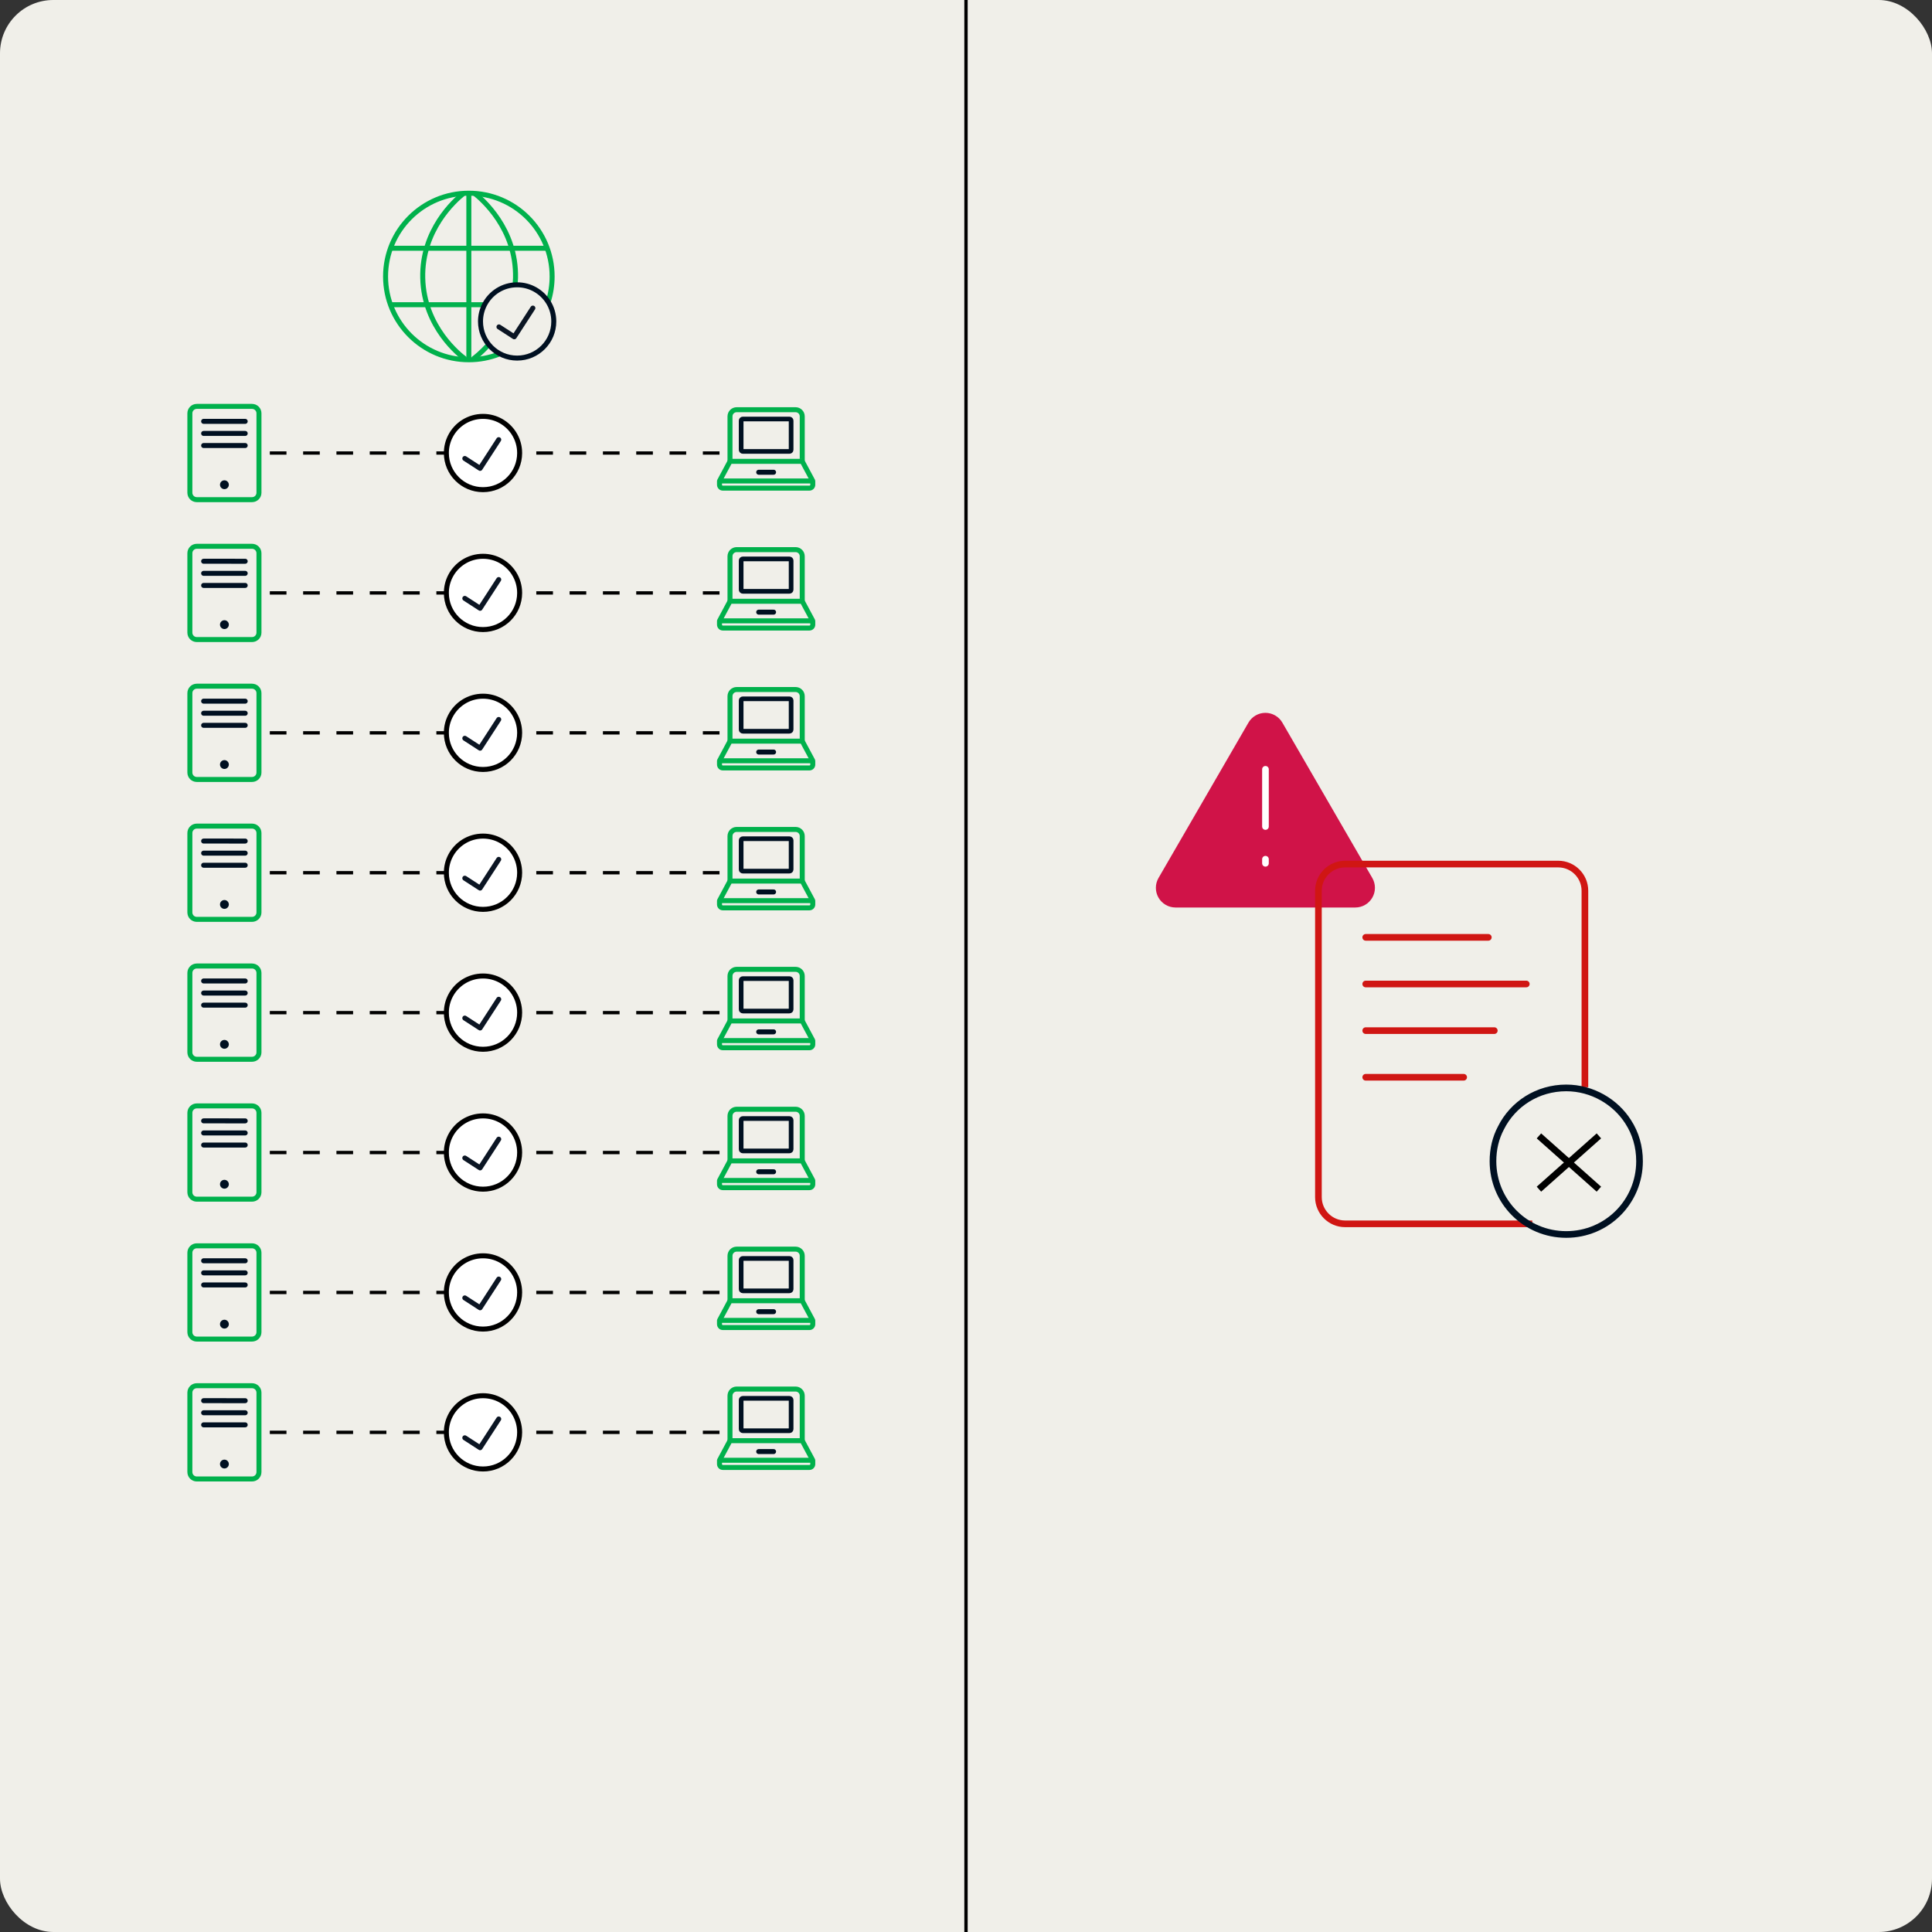 <svg width="580" height="580" viewBox="0 0 580 580" fill="none" xmlns="http://www.w3.org/2000/svg">
<rect x="0" y="0" width="580" height="580" fill="#333333" stroke="none"/>
<g clip-path="url(#clip0_307_10558)">
<rect width="580" height="580" rx="16" fill="#F0EFE9"/>
<path d="M290 -24L290 580" stroke="black"/>
<path d="M149.8 106.31C146.99 107.4 143.94 108 140.75 108C126.94 108 115.75 96.81 115.75 83C115.75 69.19 126.94 58 140.75 58C154.56 58 165.75 69.19 165.75 83C165.75 85.65 165.34 88.21 164.57 90.61" stroke="#00B14C" stroke-width="1.5" stroke-miterlimit="10"/>
<path d="M140.75 58V108" stroke="#00B14C" stroke-width="1.5" stroke-miterlimit="10"/>
<path d="M117.54 74.52H163.96" stroke="#00B14C" stroke-width="1.5" stroke-miterlimit="10"/>
<path d="M117.54 91.48H145" stroke="#00B14C" stroke-width="1.5" stroke-miterlimit="10"/>
<path d="M139.06 58.15C136.47 60.22 126.58 69.07 126.91 83.45C127.25 98.35 138.28 106.77 139.6 107.74" stroke="#00B14C" stroke-width="1.5" stroke-miterlimit="10"/>
<path d="M147.06 103.01C146.94 103.15 146.82 103.29 146.7 103.42C144.5 105.91 142.58 107.37 142.08 107.74" stroke="#00B14C" stroke-width="1.5" stroke-miterlimit="10"/>
<path d="M142.42 58C144.68 59.76 155.1 68.7 154.76 83.45C154.74 84.16 154.7 84.85 154.64 85.52" stroke="#00B14C" stroke-width="1.5" stroke-miterlimit="10"/>
<path d="M149.79 98.14L154.38 101.11L159.97 92.49" stroke="#0B1523" stroke-width="1.5" stroke-linecap="round" stroke-linejoin="round"/>
<path d="M166.25 96.5C166.25 102.58 161.33 107.5 155.25 107.5C149.17 107.5 144.25 102.58 144.25 96.5C144.25 94.69 144.69 92.99 145.46 91.48C147.28 87.93 150.98 85.5 155.25 85.5C159.17 85.5 162.61 87.55 164.56 90.64C165.63 92.34 166.25 94.35 166.25 96.5Z" stroke="#001021" stroke-width="1.5" stroke-miterlimit="10"/>
<path d="M227.77 141.77H232.23" stroke="#001021" stroke-width="1.5" stroke-miterlimit="10" stroke-linecap="round"/>
<path d="M219.4 138.5C219.265 138.5 219.15 138.39 219.15 138.25V125C219.15 123.895 220.045 123 221.15 123H238.84C239.945 123 240.84 123.895 240.84 125V138.25C240.84 138.385 240.73 138.5 240.59 138.5" stroke="#00B14C" stroke-width="1.5" stroke-linejoin="round"/>
<path d="M240.845 138.5H219.155L216 144.385V145.54C216 146.09 216.45 146.54 217 146.54H243C243.55 146.54 244 146.09 244 145.54V144.385L240.845 138.5Z" stroke="#00B14C" stroke-width="1.5" stroke-linecap="round" stroke-linejoin="round"/>
<path d="M216.5 144.385H243.5" stroke="#00B14C" stroke-width="1.5" stroke-linecap="round" stroke-linejoin="round"/>
<path d="M237 125.79H223C222.724 125.79 222.5 126.014 222.5 126.29V135.02C222.5 135.296 222.724 135.52 223 135.52H237C237.276 135.52 237.5 135.296 237.5 135.02V126.29C237.5 126.014 237.276 125.79 237 125.79Z" stroke="#001021" stroke-width="1.405" stroke-linecap="round" stroke-linejoin="round"/>
<path d="M227.77 183.77H232.23" stroke="#001021" stroke-width="1.5" stroke-miterlimit="10" stroke-linecap="round"/>
<path d="M219.4 180.5C219.265 180.5 219.15 180.39 219.15 180.25V167C219.15 165.895 220.045 165 221.15 165H238.84C239.945 165 240.84 165.895 240.84 167V180.25C240.84 180.385 240.73 180.5 240.59 180.5" stroke="#00B14C" stroke-width="1.5" stroke-linejoin="round"/>
<path d="M240.845 180.5H219.155L216 186.385V187.54C216 188.09 216.45 188.54 217 188.54H243C243.55 188.54 244 188.09 244 187.54V186.385L240.845 180.5Z" stroke="#00B14C" stroke-width="1.5" stroke-linecap="round" stroke-linejoin="round"/>
<path d="M216.5 186.385H243.5" stroke="#00B14C" stroke-width="1.5" stroke-linecap="round" stroke-linejoin="round"/>
<path d="M237 167.79H223C222.724 167.79 222.5 168.014 222.5 168.29V177.02C222.5 177.296 222.724 177.52 223 177.52H237C237.276 177.52 237.5 177.296 237.5 177.02V168.29C237.5 168.014 237.276 167.79 237 167.79Z" stroke="#001021" stroke-width="1.405" stroke-linecap="round" stroke-linejoin="round"/>
<path d="M227.77 225.77H232.23" stroke="#001021" stroke-width="1.5" stroke-miterlimit="10" stroke-linecap="round"/>
<path d="M219.4 222.5C219.265 222.5 219.15 222.39 219.15 222.25V209C219.15 207.895 220.045 207 221.15 207H238.84C239.945 207 240.84 207.895 240.84 209V222.25C240.84 222.385 240.73 222.5 240.59 222.5" stroke="#00B14C" stroke-width="1.5" stroke-linejoin="round"/>
<path d="M240.845 222.5H219.155L216 228.385V229.54C216 230.09 216.45 230.54 217 230.54H243C243.55 230.54 244 230.09 244 229.54V228.385L240.845 222.5Z" stroke="#00B14C" stroke-width="1.5" stroke-linecap="round" stroke-linejoin="round"/>
<path d="M216.5 228.385H243.5" stroke="#00B14C" stroke-width="1.5" stroke-linecap="round" stroke-linejoin="round"/>
<path d="M237 209.79H223C222.724 209.79 222.5 210.014 222.5 210.29V219.02C222.5 219.296 222.724 219.52 223 219.52H237C237.276 219.52 237.5 219.296 237.5 219.02V210.29C237.5 210.014 237.276 209.79 237 209.79Z" stroke="#001021" stroke-width="1.405" stroke-linecap="round" stroke-linejoin="round"/>
<path d="M227.77 267.77H232.23" stroke="#001021" stroke-width="1.5" stroke-miterlimit="10" stroke-linecap="round"/>
<path d="M219.4 264.5C219.265 264.5 219.15 264.39 219.15 264.25V251C219.15 249.895 220.045 249 221.15 249H238.84C239.945 249 240.84 249.895 240.84 251V264.25C240.84 264.385 240.73 264.5 240.59 264.5" stroke="#00B14C" stroke-width="1.5" stroke-linejoin="round"/>
<path d="M240.845 264.5H219.155L216 270.385V271.54C216 272.09 216.45 272.54 217 272.54H243C243.55 272.54 244 272.09 244 271.54V270.385L240.845 264.5Z" stroke="#00B14C" stroke-width="1.5" stroke-linecap="round" stroke-linejoin="round"/>
<path d="M216.5 270.385H243.5" stroke="#00B14C" stroke-width="1.5" stroke-linecap="round" stroke-linejoin="round"/>
<path d="M237 251.79H223C222.724 251.79 222.5 252.014 222.5 252.29V261.02C222.5 261.296 222.724 261.52 223 261.52H237C237.276 261.52 237.5 261.296 237.5 261.02V252.29C237.5 252.014 237.276 251.79 237 251.79Z" stroke="#001021" stroke-width="1.405" stroke-linecap="round" stroke-linejoin="round"/>
<path d="M227.77 309.77H232.23" stroke="#001021" stroke-width="1.5" stroke-miterlimit="10" stroke-linecap="round"/>
<path d="M219.4 306.5C219.265 306.5 219.15 306.39 219.15 306.25V293C219.15 291.895 220.045 291 221.15 291H238.84C239.945 291 240.84 291.895 240.84 293V306.25C240.84 306.385 240.73 306.5 240.59 306.5" stroke="#00B14C" stroke-width="1.5" stroke-linejoin="round"/>
<path d="M240.845 306.5H219.155L216 312.385V313.54C216 314.09 216.45 314.54 217 314.54H243C243.55 314.54 244 314.09 244 313.54V312.385L240.845 306.5Z" stroke="#00B14C" stroke-width="1.5" stroke-linecap="round" stroke-linejoin="round"/>
<path d="M216.5 312.385H243.5" stroke="#00B14C" stroke-width="1.5" stroke-linecap="round" stroke-linejoin="round"/>
<path d="M237 293.79H223C222.724 293.79 222.5 294.014 222.5 294.29V303.02C222.5 303.296 222.724 303.52 223 303.52H237C237.276 303.52 237.5 303.296 237.5 303.02V294.29C237.5 294.014 237.276 293.79 237 293.79Z" stroke="#001021" stroke-width="1.405" stroke-linecap="round" stroke-linejoin="round"/>
<path d="M227.77 351.77H232.23" stroke="#001021" stroke-width="1.5" stroke-miterlimit="10" stroke-linecap="round"/>
<path d="M219.4 348.5C219.265 348.5 219.15 348.39 219.15 348.25V335C219.15 333.895 220.045 333 221.15 333H238.84C239.945 333 240.84 333.895 240.84 335V348.25C240.84 348.385 240.73 348.5 240.59 348.5" stroke="#00B14C" stroke-width="1.5" stroke-linejoin="round"/>
<path d="M240.845 348.5H219.155L216 354.385V355.54C216 356.09 216.45 356.54 217 356.54H243C243.55 356.54 244 356.09 244 355.54V354.385L240.845 348.5Z" stroke="#00B14C" stroke-width="1.5" stroke-linecap="round" stroke-linejoin="round"/>
<path d="M216.5 354.385H243.5" stroke="#00B14C" stroke-width="1.5" stroke-linecap="round" stroke-linejoin="round"/>
<path d="M237 335.79H223C222.724 335.79 222.5 336.014 222.5 336.29V345.02C222.5 345.296 222.724 345.52 223 345.52H237C237.276 345.52 237.5 345.296 237.5 345.02V336.29C237.5 336.014 237.276 335.79 237 335.79Z" stroke="#001021" stroke-width="1.405" stroke-linecap="round" stroke-linejoin="round"/>
<path d="M227.77 393.77H232.23" stroke="#001021" stroke-width="1.5" stroke-miterlimit="10" stroke-linecap="round"/>
<path d="M219.4 390.5C219.265 390.5 219.15 390.39 219.15 390.25V377C219.15 375.895 220.045 375 221.15 375H238.84C239.945 375 240.84 375.895 240.84 377V390.25C240.84 390.385 240.73 390.5 240.59 390.5" stroke="#00B14C" stroke-width="1.5" stroke-linejoin="round"/>
<path d="M240.845 390.5H219.155L216 396.385V397.54C216 398.09 216.45 398.54 217 398.54H243C243.55 398.54 244 398.09 244 397.54V396.385L240.845 390.5Z" stroke="#00B14C" stroke-width="1.5" stroke-linecap="round" stroke-linejoin="round"/>
<path d="M216.5 396.385H243.5" stroke="#00B14C" stroke-width="1.5" stroke-linecap="round" stroke-linejoin="round"/>
<path d="M237 377.79H223C222.724 377.79 222.5 378.014 222.5 378.29V387.02C222.5 387.296 222.724 387.52 223 387.52H237C237.276 387.52 237.5 387.296 237.5 387.02V378.29C237.5 378.014 237.276 377.79 237 377.79Z" stroke="#001021" stroke-width="1.405" stroke-linecap="round" stroke-linejoin="round"/>
<path d="M227.77 435.77H232.23" stroke="#001021" stroke-width="1.5" stroke-miterlimit="10" stroke-linecap="round"/>
<path d="M219.4 432.5C219.265 432.5 219.15 432.39 219.15 432.25V419C219.15 417.895 220.045 417 221.15 417H238.84C239.945 417 240.84 417.895 240.84 419V432.25C240.84 432.385 240.73 432.5 240.59 432.5" stroke="#00B14C" stroke-width="1.5" stroke-linejoin="round"/>
<path d="M240.845 432.5H219.155L216 438.385V439.54C216 440.09 216.45 440.54 217 440.54H243C243.55 440.54 244 440.09 244 439.54V438.385L240.845 432.5Z" stroke="#00B14C" stroke-width="1.5" stroke-linecap="round" stroke-linejoin="round"/>
<path d="M216.5 438.385H243.5" stroke="#00B14C" stroke-width="1.5" stroke-linecap="round" stroke-linejoin="round"/>
<path d="M237 419.79H223C222.724 419.79 222.5 420.014 222.5 420.29V429.02C222.5 429.296 222.724 429.52 223 429.52H237C237.276 429.52 237.5 429.296 237.5 429.02V420.29C237.5 420.014 237.276 419.79 237 419.79Z" stroke="#001021" stroke-width="1.405" stroke-linecap="round" stroke-linejoin="round"/>
<path d="M216 136H78" stroke="black" stroke-dasharray="5 5"/>
<path d="M156 136C156 142.08 151.08 147 145 147C138.92 147 134 142.08 134 136C134 134.19 134.44 132.49 135.21 130.98C137.03 127.43 140.73 125 145 125C148.92 125 152.36 127.05 154.31 130.14C155.38 131.84 156 133.85 156 136Z" fill="white" stroke="black" stroke-width="1.5" stroke-miterlimit="10"/>
<path d="M139.54 137.64L144.13 140.61L149.72 131.99" stroke="#0B1523" stroke-width="1.5" stroke-linecap="round" stroke-linejoin="round"/>
<path d="M216 178H78" stroke="black" stroke-dasharray="5 5"/>
<path d="M156 178C156 184.08 151.08 189 145 189C138.92 189 134 184.08 134 178C134 176.19 134.44 174.49 135.21 172.98C137.03 169.43 140.73 167 145 167C148.92 167 152.36 169.05 154.31 172.14C155.38 173.84 156 175.85 156 178Z" fill="white" stroke="black" stroke-width="1.5" stroke-miterlimit="10"/>
<path d="M139.54 179.64L144.13 182.61L149.72 173.99" stroke="#0B1523" stroke-width="1.5" stroke-linecap="round" stroke-linejoin="round"/>
<path d="M216 220H78" stroke="black" stroke-dasharray="5 5"/>
<path d="M156 220C156 226.08 151.08 231 145 231C138.92 231 134 226.08 134 220C134 218.19 134.44 216.49 135.21 214.98C137.03 211.43 140.73 209 145 209C148.92 209 152.36 211.05 154.31 214.14C155.38 215.84 156 217.85 156 220Z" fill="white" stroke="black" stroke-width="1.5" stroke-miterlimit="10"/>
<path d="M139.54 221.64L144.13 224.61L149.72 215.99" stroke="#0B1523" stroke-width="1.5" stroke-linecap="round" stroke-linejoin="round"/>
<path d="M216 262H78" stroke="black" stroke-dasharray="5 5"/>
<path d="M156 262C156 268.08 151.08 273 145 273C138.92 273 134 268.08 134 262C134 260.19 134.44 258.49 135.21 256.98C137.03 253.43 140.73 251 145 251C148.92 251 152.36 253.05 154.31 256.14C155.38 257.84 156 259.85 156 262Z" fill="white" stroke="black" stroke-width="1.5" stroke-miterlimit="10"/>
<path d="M139.54 263.64L144.13 266.61L149.72 257.99" stroke="#0B1523" stroke-width="1.5" stroke-linecap="round" stroke-linejoin="round"/>
<path d="M216 304H78" stroke="black" stroke-dasharray="5 5"/>
<path d="M156 304C156 310.08 151.08 315 145 315C138.92 315 134 310.08 134 304C134 302.19 134.44 300.49 135.21 298.98C137.03 295.43 140.73 293 145 293C148.92 293 152.36 295.05 154.31 298.14C155.38 299.84 156 301.85 156 304Z" fill="white" stroke="black" stroke-width="1.5" stroke-miterlimit="10"/>
<path d="M139.54 305.64L144.13 308.61L149.72 299.99" stroke="#0B1523" stroke-width="1.5" stroke-linecap="round" stroke-linejoin="round"/>
<path d="M216 346H78" stroke="black" stroke-dasharray="5 5"/>
<path d="M156 346C156 352.08 151.08 357 145 357C138.92 357 134 352.08 134 346C134 344.19 134.44 342.49 135.21 340.98C137.03 337.43 140.73 335 145 335C148.92 335 152.36 337.05 154.31 340.14C155.38 341.84 156 343.85 156 346Z" fill="white" stroke="black" stroke-width="1.5" stroke-miterlimit="10"/>
<path d="M139.54 347.64L144.13 350.61L149.72 341.99" stroke="#0B1523" stroke-width="1.5" stroke-linecap="round" stroke-linejoin="round"/>
<path d="M216 388H78" stroke="black" stroke-dasharray="5 5"/>
<path d="M156 388C156 394.08 151.08 399 145 399C138.92 399 134 394.08 134 388C134 386.19 134.44 384.49 135.21 382.98C137.03 379.43 140.73 377 145 377C148.92 377 152.36 379.05 154.31 382.14C155.38 383.84 156 385.85 156 388Z" fill="white" stroke="black" stroke-width="1.5" stroke-miterlimit="10"/>
<path d="M139.54 389.64L144.13 392.61L149.72 383.99" stroke="#0B1523" stroke-width="1.5" stroke-linecap="round" stroke-linejoin="round"/>
<path d="M216 430H78" stroke="black" stroke-dasharray="5 5"/>
<path d="M156 430C156 436.08 151.08 441 145 441C138.92 441 134 436.08 134 430C134 428.19 134.44 426.49 135.21 424.98C137.03 421.43 140.73 419 145 419C148.92 419 152.36 421.05 154.31 424.14C155.38 425.84 156 427.85 156 430Z" fill="white" stroke="black" stroke-width="1.5" stroke-miterlimit="10"/>
<path d="M139.54 431.64L144.13 434.61L149.72 425.99" stroke="#0B1523" stroke-width="1.5" stroke-linecap="round" stroke-linejoin="round"/>
<path d="M61.133 256.12H73.608" stroke="#001021" stroke-width="1.5" stroke-linecap="round" stroke-linejoin="round"/>
<path d="M61.133 252.49L73.608 252.495" stroke="#001021" stroke-width="1.5" stroke-linecap="round" stroke-linejoin="round"/>
<path d="M61.133 259.75H73.608" stroke="#001021" stroke-width="1.5" stroke-linecap="round" stroke-linejoin="round"/>
<path d="M67.37 272.847C68.103 272.847 68.698 272.253 68.698 271.52C68.698 270.787 68.103 270.193 67.37 270.193C66.637 270.193 66.043 270.787 66.043 271.52C66.043 272.253 66.637 272.847 67.37 272.847Z" fill="#001021"/>
<path d="M57 250.074V273.926C57 275.071 57.929 276 59.074 276H75.667C76.812 276 77.741 275.071 77.741 273.926V250.074C77.741 248.929 76.812 248 75.667 248H59.074C57.929 248 57 248.929 57 250.074Z" stroke="#00B14C" stroke-width="1.5" stroke-miterlimit="10"/>
<path d="M61.133 424.12H73.608" stroke="#001021" stroke-width="1.5" stroke-linecap="round" stroke-linejoin="round"/>
<path d="M61.133 420.49L73.608 420.495" stroke="#001021" stroke-width="1.5" stroke-linecap="round" stroke-linejoin="round"/>
<path d="M61.133 427.75H73.608" stroke="#001021" stroke-width="1.5" stroke-linecap="round" stroke-linejoin="round"/>
<path d="M67.37 440.847C68.103 440.847 68.698 440.253 68.698 439.52C68.698 438.787 68.103 438.193 67.37 438.193C66.637 438.193 66.043 438.787 66.043 439.52C66.043 440.253 66.637 440.847 67.37 440.847Z" fill="#001021"/>
<path d="M57 418.074V441.926C57 443.071 57.929 444 59.074 444H75.667C76.812 444 77.741 443.071 77.741 441.926V418.074C77.741 416.929 76.812 416 75.667 416H59.074C57.929 416 57 416.929 57 418.074Z" stroke="#00B14C" stroke-width="1.5" stroke-miterlimit="10"/>
<path d="M61.133 214.12H73.608" stroke="#001021" stroke-width="1.5" stroke-linecap="round" stroke-linejoin="round"/>
<path d="M61.133 210.49L73.608 210.495" stroke="#001021" stroke-width="1.5" stroke-linecap="round" stroke-linejoin="round"/>
<path d="M61.133 217.75H73.608" stroke="#001021" stroke-width="1.5" stroke-linecap="round" stroke-linejoin="round"/>
<path d="M67.37 230.847C68.103 230.847 68.698 230.253 68.698 229.52C68.698 228.787 68.103 228.193 67.37 228.193C66.637 228.193 66.043 228.787 66.043 229.52C66.043 230.253 66.637 230.847 67.37 230.847Z" fill="#001021"/>
<path d="M57 208.074V231.926C57 233.071 57.929 234 59.074 234H75.667C76.812 234 77.741 233.071 77.741 231.926V208.074C77.741 206.929 76.812 206 75.667 206H59.074C57.929 206 57 206.929 57 208.074Z" stroke="#00B14C" stroke-width="1.5" stroke-miterlimit="10"/>
<path d="M61.133 382.12H73.608" stroke="#001021" stroke-width="1.5" stroke-linecap="round" stroke-linejoin="round"/>
<path d="M61.133 378.49L73.608 378.495" stroke="#001021" stroke-width="1.5" stroke-linecap="round" stroke-linejoin="round"/>
<path d="M61.133 385.75H73.608" stroke="#001021" stroke-width="1.5" stroke-linecap="round" stroke-linejoin="round"/>
<path d="M67.37 398.847C68.103 398.847 68.698 398.253 68.698 397.52C68.698 396.787 68.103 396.193 67.37 396.193C66.637 396.193 66.043 396.787 66.043 397.52C66.043 398.253 66.637 398.847 67.37 398.847Z" fill="#001021"/>
<path d="M57 376.074V399.926C57 401.071 57.929 402 59.074 402H75.667C76.812 402 77.741 401.071 77.741 399.926V376.074C77.741 374.929 76.812 374 75.667 374H59.074C57.929 374 57 374.929 57 376.074Z" stroke="#00B14C" stroke-width="1.5" stroke-miterlimit="10"/>
<path d="M61.133 172.12H73.608" stroke="#001021" stroke-width="1.5" stroke-linecap="round" stroke-linejoin="round"/>
<path d="M61.133 168.49L73.608 168.495" stroke="#001021" stroke-width="1.5" stroke-linecap="round" stroke-linejoin="round"/>
<path d="M61.133 175.75H73.608" stroke="#001021" stroke-width="1.5" stroke-linecap="round" stroke-linejoin="round"/>
<path d="M67.37 188.847C68.103 188.847 68.698 188.253 68.698 187.52C68.698 186.787 68.103 186.193 67.37 186.193C66.637 186.193 66.043 186.787 66.043 187.52C66.043 188.253 66.637 188.847 67.37 188.847Z" fill="#001021"/>
<path d="M57 166.074V189.926C57 191.071 57.929 192 59.074 192H75.667C76.812 192 77.741 191.071 77.741 189.926V166.074C77.741 164.929 76.812 164 75.667 164H59.074C57.929 164 57 164.929 57 166.074Z" stroke="#00B14C" stroke-width="1.5" stroke-miterlimit="10"/>
<path d="M61.133 340.12H73.608" stroke="#001021" stroke-width="1.5" stroke-linecap="round" stroke-linejoin="round"/>
<path d="M61.133 336.49L73.608 336.495" stroke="#001021" stroke-width="1.5" stroke-linecap="round" stroke-linejoin="round"/>
<path d="M61.133 343.75H73.608" stroke="#001021" stroke-width="1.5" stroke-linecap="round" stroke-linejoin="round"/>
<path d="M67.37 356.847C68.103 356.847 68.698 356.253 68.698 355.52C68.698 354.787 68.103 354.193 67.37 354.193C66.637 354.193 66.043 354.787 66.043 355.52C66.043 356.253 66.637 356.847 67.37 356.847Z" fill="#001021"/>
<path d="M57 334.074V357.926C57 359.071 57.929 360 59.074 360H75.667C76.812 360 77.741 359.071 77.741 357.926V334.074C77.741 332.929 76.812 332 75.667 332H59.074C57.929 332 57 332.929 57 334.074Z" stroke="#00B14C" stroke-width="1.5" stroke-miterlimit="10"/>
<path d="M61.133 130.12H73.608" stroke="#001021" stroke-width="1.5" stroke-linecap="round" stroke-linejoin="round"/>
<path d="M61.133 126.49L73.608 126.495" stroke="#001021" stroke-width="1.5" stroke-linecap="round" stroke-linejoin="round"/>
<path d="M61.133 133.75H73.608" stroke="#001021" stroke-width="1.5" stroke-linecap="round" stroke-linejoin="round"/>
<path d="M67.37 146.847C68.103 146.847 68.698 146.253 68.698 145.52C68.698 144.787 68.103 144.193 67.37 144.193C66.637 144.193 66.043 144.787 66.043 145.52C66.043 146.253 66.637 146.847 67.37 146.847Z" fill="#001021"/>
<path d="M57 124.074V147.926C57 149.071 57.929 150 59.074 150H75.667C76.812 150 77.741 149.071 77.741 147.926V124.074C77.741 122.929 76.812 122 75.667 122H59.074C57.929 122 57 122.929 57 124.074Z" stroke="#00B14C" stroke-width="1.5" stroke-miterlimit="10"/>
<path d="M61.133 298.12H73.608" stroke="#001021" stroke-width="1.5" stroke-linecap="round" stroke-linejoin="round"/>
<path d="M61.133 294.49L73.608 294.495" stroke="#001021" stroke-width="1.5" stroke-linecap="round" stroke-linejoin="round"/>
<path d="M61.133 301.75H73.608" stroke="#001021" stroke-width="1.5" stroke-linecap="round" stroke-linejoin="round"/>
<path d="M67.37 314.847C68.103 314.847 68.698 314.253 68.698 313.52C68.698 312.787 68.103 312.193 67.37 312.193C66.637 312.193 66.043 312.787 66.043 313.52C66.043 314.253 66.637 314.847 67.37 314.847Z" fill="#001021"/>
<path d="M57 292.074V315.926C57 317.071 57.929 318 59.074 318H75.667C76.812 318 77.741 317.071 77.741 315.926V292.074C77.741 290.929 76.812 290 75.667 290H59.074C57.929 290 57 290.929 57 292.074Z" stroke="#00B14C" stroke-width="1.5" stroke-miterlimit="10"/>
<path d="M375.65 217.455L348.658 264.078C348.228 264.823 348.001 265.668 348 266.528C347.999 267.388 348.224 268.233 348.653 268.979C349.082 269.724 349.699 270.344 350.443 270.776C351.186 271.208 352.03 271.437 352.89 271.44H406.876C407.736 271.437 408.58 271.208 409.324 270.776C410.067 270.344 410.684 269.724 411.113 268.979C411.542 268.233 411.767 267.388 411.766 266.528C411.766 265.668 411.539 264.823 411.109 264.078L384.116 217.455C383.689 216.709 383.073 216.089 382.33 215.658C381.586 215.227 380.742 215 379.883 215C379.024 215 378.18 215.227 377.437 215.658C376.693 216.089 376.077 216.709 375.65 217.455Z" fill="#D01348" stroke="#D01348" stroke-width="2" stroke-linecap="round" stroke-linejoin="round"/>
<path d="M379.9 230.95V248.127" stroke="white" stroke-width="2" stroke-linecap="round" stroke-linejoin="round"/>
<path d="M379.9 257.943V259.17" stroke="white" stroke-width="2" stroke-linecap="round" stroke-linejoin="round"/>
<path d="M410 281.4H446.8" stroke="#D01613" stroke-width="2" stroke-miterlimit="10" stroke-linecap="round" stroke-linejoin="round"/>
<path d="M410 295.4H458.2" stroke="#D01613" stroke-width="2" stroke-miterlimit="10" stroke-linecap="round" stroke-linejoin="round"/>
<path d="M410 309.4H448.6" stroke="#D01613" stroke-width="2" stroke-miterlimit="10" stroke-linecap="round" stroke-linejoin="round"/>
<path d="M410 323.4H439.4" stroke="#D01613" stroke-width="2" stroke-miterlimit="10" stroke-linecap="round" stroke-linejoin="round"/>
<path d="M460 367.4H403.8C399.4 367.4 395.8 363.8 395.8 359.4V267.4C395.8 263 399.4 259.4 403.8 259.4H467.8C472.2 259.4 475.8 263 475.8 267.4V326.4" stroke="#D01613" stroke-width="2" stroke-miterlimit="10"/>
<path d="M492.2 348.6C492.2 360.8 482.4 370.6 470.2 370.6C458 370.6 448.2 360.8 448.2 348.6C448.2 345 449 341.6 450.6 338.6C454.2 331.4 461.6 326.6 470.2 326.6C478 326.6 485 330.8 488.8 336.8C491 340.2 492.2 344.2 492.2 348.6Z" stroke="#001021" stroke-width="2" stroke-miterlimit="10"/>
<path d="M480 341L462 357" stroke="black" stroke-width="2"/>
<path d="M462 341L480 357" stroke="black" stroke-width="2"/>
</g>
<defs>
<clipPath id="clip0_307_10558">
<rect width="580" height="580" rx="16" fill="white"/>
</clipPath>
</defs>
</svg>
